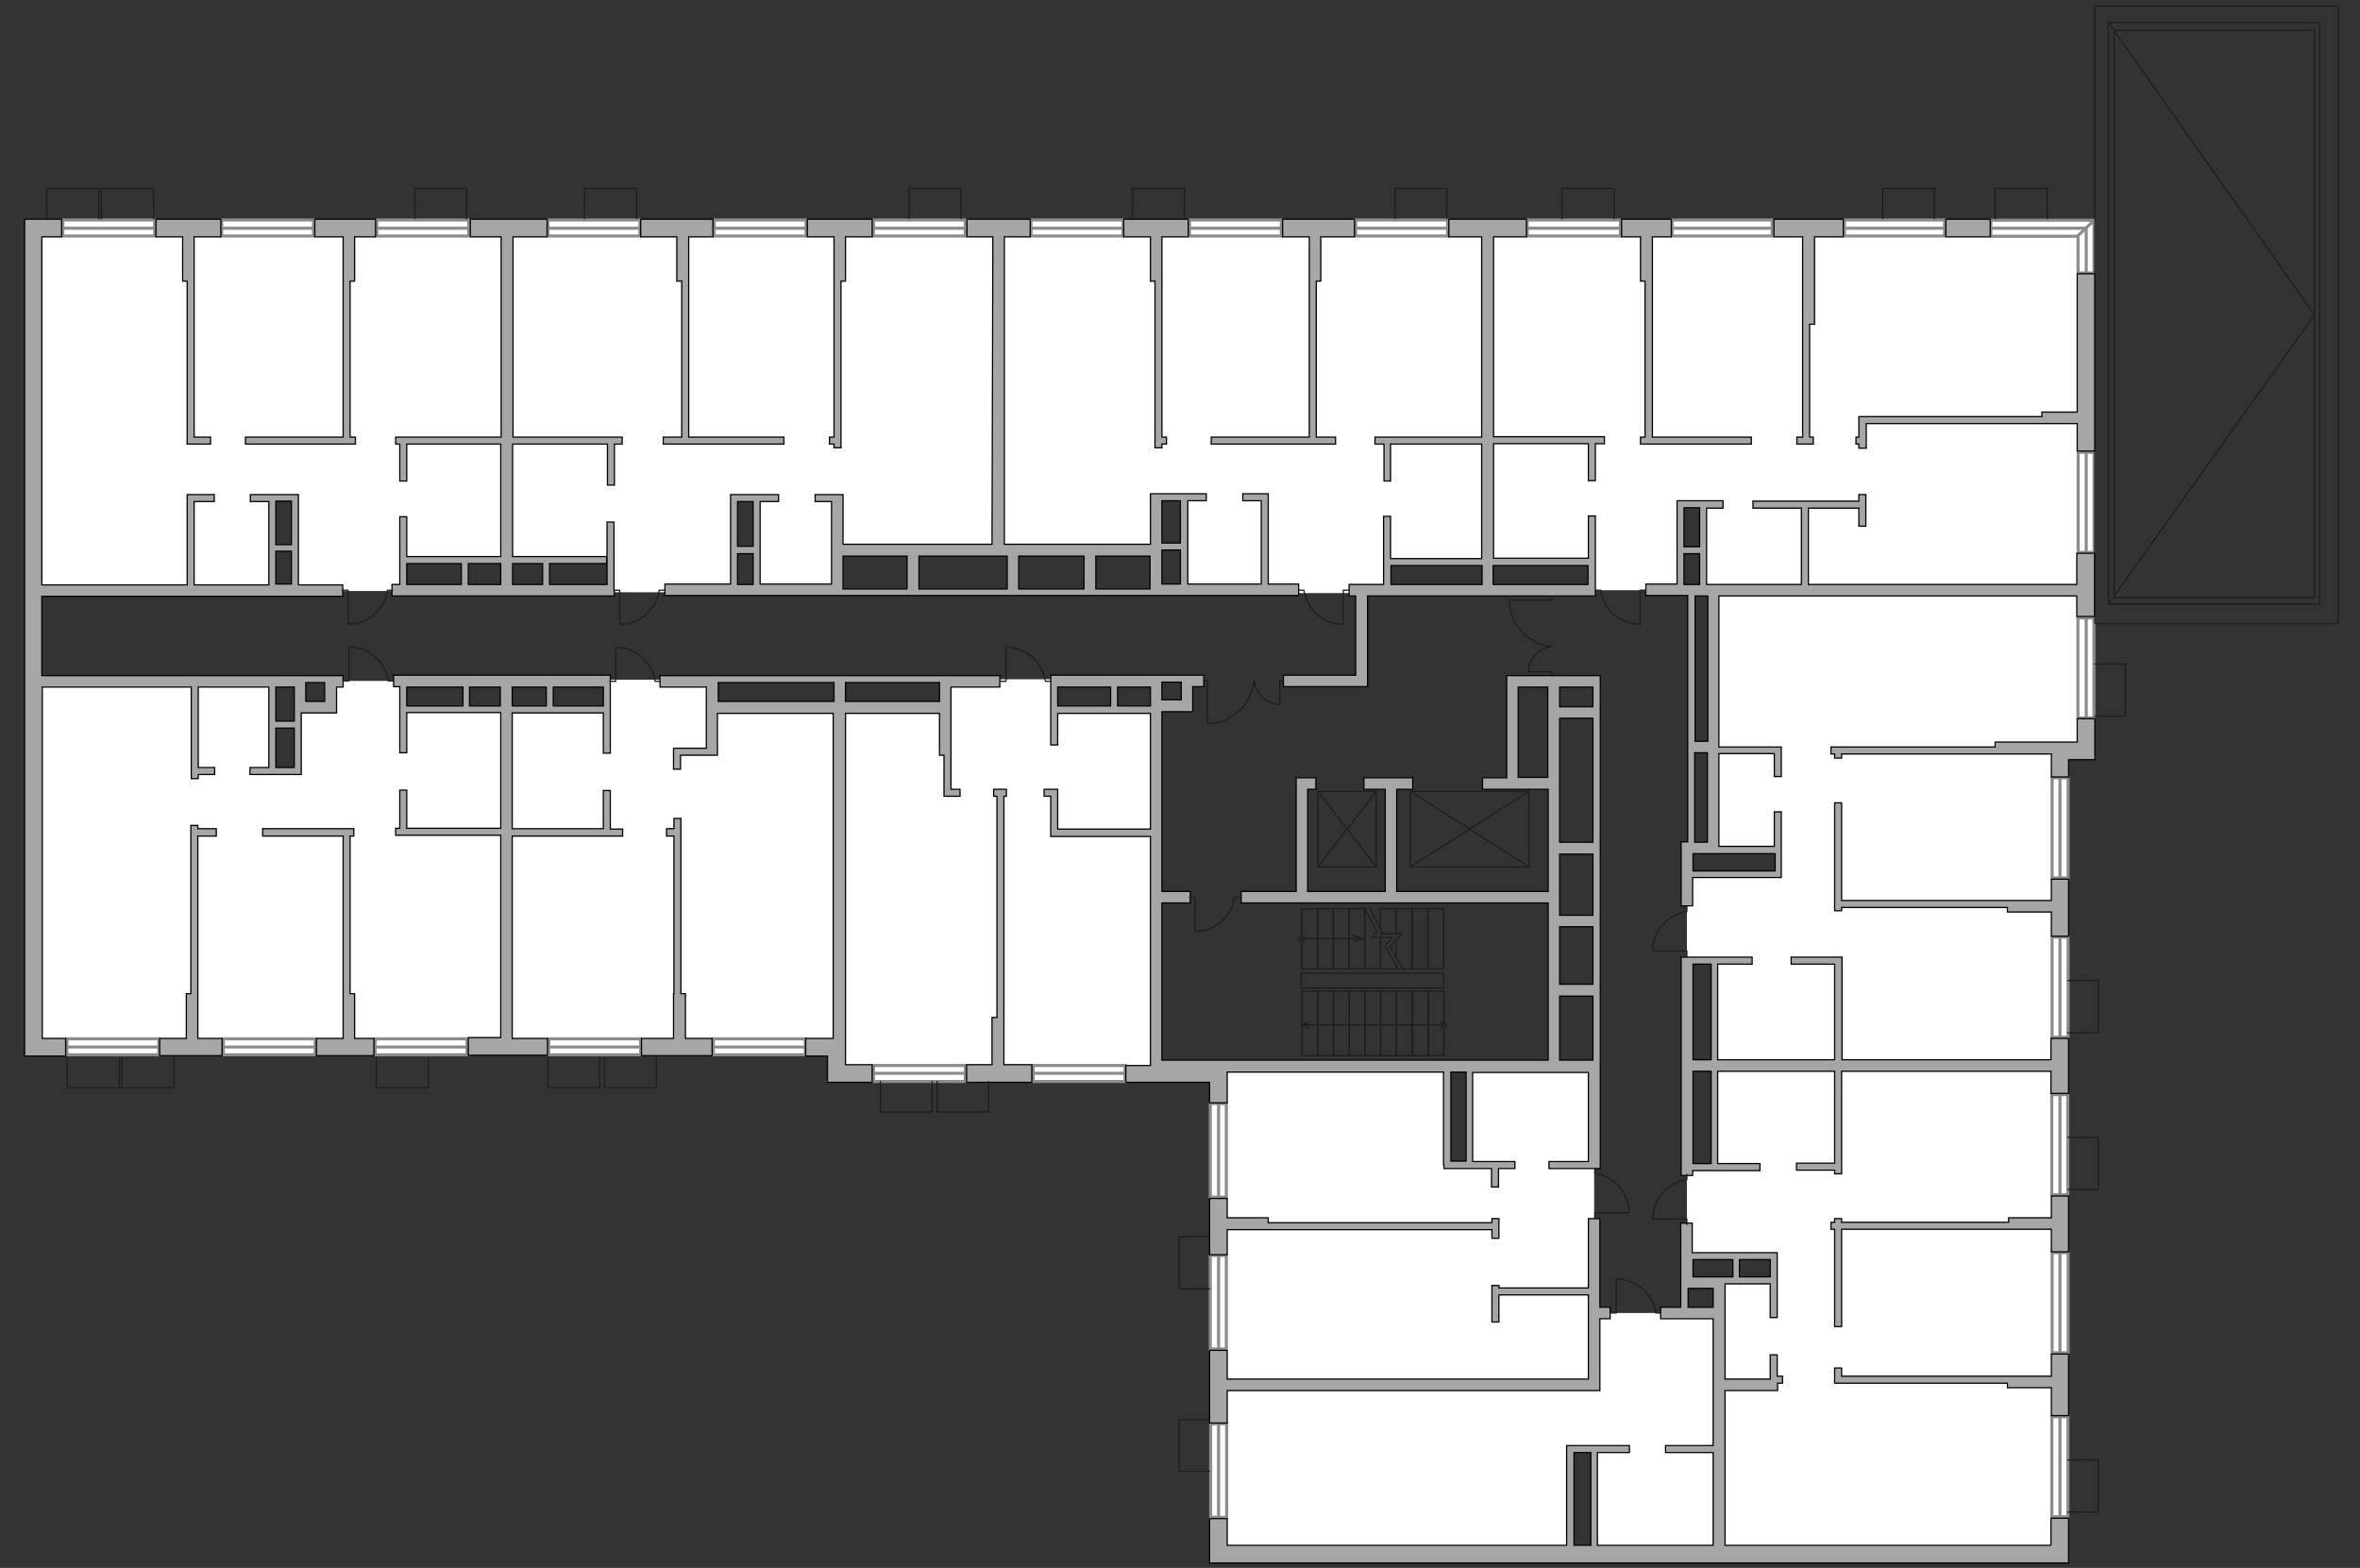 <?xml version="1.0" encoding="utf-8"?>
<!-- Generator: Adobe Illustrator 28.0.0, SVG Export Plug-In . SVG Version: 6.00 Build 0)  -->
<svg version="1.1" xmlns="http://www.w3.org/2000/svg" xmlns:xlink="http://www.w3.org/1999/xlink" x="0px" y="0px"
	 viewBox="0 0 575 382" style="enable-background:new 0 0 575 382;" xml:space="preserve">
<rect x="0" y="0" width="575" height="382" fill="#333333" stroke="none"/>
<style type="text/css">
	.st0{fill:#FFFFFF;}
	.st1{fill:#FFFFFF;stroke:#8C8C8C;stroke-width:0.75;stroke-linecap:round;stroke-linejoin:round;stroke-miterlimit:10;}
	.st2{fill:#FFFFFF;stroke:#8C8C8C;stroke-width:0.75;stroke-linecap:round;stroke-miterlimit:10;}
	.st3{fill:#A6A6A6;stroke:#000000;stroke-width:0.3;stroke-miterlimit:22.926;}
	.st4{fill:none;stroke:#1D1D1B;stroke-width:0.3;stroke-linecap:round;stroke-linejoin:round;stroke-miterlimit:10;}
</style>
<g id="bg">
	<rect x="8.1" y="54.5" class="st0" width="115.6" height="66.3"/>
	<rect x="7.4" y="117.5" class="st0" width="58.6" height="26.9"/>
	<rect x="72.2" y="118.9" class="st0" width="51.7" height="17.5"/>
	<rect x="72.2" y="132.6" class="st0" width="26" height="11.4"/>
	<rect x="243.4" y="55.6" class="st0" width="119" height="65"/>
	<rect x="243.2" y="118.4" class="st0" width="38.2" height="15.6"/>
	<rect x="307.8" y="119" class="st0" width="54.7" height="17.9"/>
	<rect x="308.1" y="136" class="st0" width="29.9" height="8.5"/>
	<rect x="419.2" y="311.9" class="st0" width="83.4" height="66.7"/>
	<rect x="432.2" y="259.8" class="st0" width="69.7" height="55.8"/>
	<rect x="418.1" y="259.8" class="st0" width="30.6" height="46.2"/>
	<rect x="411" y="284.3" class="st0" width="27.2" height="21.6"/>
	<rect x="123.8" y="55.6" class="st0" width="119.4" height="65.3"/>
	<rect x="148.7" y="119.3" class="st0" width="30.1" height="25"/>
	<rect x="123" y="118.6" class="st0" width="29.5" height="17.8"/>
	<rect x="184.4" y="119.1" class="st0" width="59" height="15.2"/>
	<rect x="184.5" y="131.2" class="st0" width="20" height="13.2"/>
	<rect x="417.1" y="143.8" class="st0" width="91.6" height="38.6"/>
	<rect x="417" y="180.1" class="st0" width="84.9" height="27.1"/>
	<rect x="433.1" y="204.8" class="st0" width="68.4" height="54.7"/>
	<rect x="417.7" y="213.1" class="st0" width="37" height="46.4"/>
	<rect x="411" y="213" class="st0" width="18.8" height="21"/>
	<rect x="8.1" y="166.5" class="st0" width="58.2" height="89"/>
	<rect x="72.5" y="172.6" class="st0" width="51" height="82.5"/>
	<rect x="53" y="188.1" class="st0" width="33.2" height="67"/>
	<rect x="80.5" y="165.9" class="st0" width="17.6" height="15.5"/>
	<rect x="123" y="172.9" class="st0" width="44" height="82.2"/>
	<rect x="165.6" y="172" class="st0" width="38.9" height="83.1"/>
	<rect x="147.5" y="165.6" class="st0" width="26" height="14.5"/>
	<rect x="296.7" y="284" class="st0" width="91.7" height="53"/>
	<rect x="297.5" y="259.7" class="st0" width="55.4" height="36.9"/>
	<rect x="357.9" y="259.1" class="st0" width="30.1" height="25"/>
	<rect x="288.5" y="118.3" class="st0" width="22.6" height="24.9"/>
	<rect x="401" y="56.3" class="st0" width="107.8" height="66.6"/>
	<rect x="415" y="115" class="st0" width="93.3" height="28.8"/>
	<rect x="362.4" y="55.6" class="st0" width="47" height="81.4"/>
	<rect x="387.5" y="132.9" class="st0" width="22.1" height="10.9"/>
	<rect x="204.6" y="172" class="st0" width="52.2" height="89.3"/>
	<rect x="249.4" y="173.2" class="st0" width="32.4" height="88.1"/>
	<rect x="230.3" y="165.5" class="st0" width="26.5" height="8.9"/>
	<rect x="388.4" y="319.9" class="st0" width="31" height="58.7"/>
	<rect x="296.9" y="337.7" class="st0" width="92.5" height="14.9"/>
	<rect x="296.9" y="347.5" class="st0" width="85.8" height="32"/>
</g>
<g id="windows">
	<g>
		
			<rect x="485.2" y="53.6" transform="matrix(-1 -1.819823e-08 1.819823e-08 -1 995.362 111.156)" class="st1" width="25.1" height="3.9"/>
		<line class="st1" x1="510.2" y1="55.6" x2="485.2" y2="55.6"/>
	</g>
	<g>
		<polygon class="st1" points="506.3,66.5 506.3,57.4 510.2,53.7 510.2,66.5 		"/>
		<line class="st1" x1="508.3" y1="55.6" x2="508.3" y2="66.5"/>
	</g>
	<g>
		<rect x="449.4" y="53.6" class="st2" width="24.4" height="3.9"/>
		<line class="st2" x1="449.4" y1="55.6" x2="473.8" y2="55.6"/>
	</g>
	<g>
		
			<rect x="496" y="120.4" transform="matrix(-4.039007e-08 -1 1 -4.039007e-08 385.925 630.59)" class="st2" width="24.4" height="3.9"/>
		<line class="st2" x1="508.3" y1="134.5" x2="508.3" y2="110.1"/>
	</g>
	<g>
		
			<rect x="496" y="160.7" transform="matrix(-4.039007e-08 -1 1 -4.039007e-08 345.568 670.946)" class="st2" width="24.4" height="3.9"/>
		<line class="st2" x1="508.3" y1="174.9" x2="508.3" y2="150.5"/>
	</g>
	<g>
		
			<rect x="489.7" y="199.8" transform="matrix(-4.039007e-08 -1 1 -4.039007e-08 300.184 703.602)" class="st2" width="24.4" height="3.9"/>
		<line class="st2" x1="501.9" y1="213.9" x2="501.9" y2="189.5"/>
	</g>
	<g>
		
			<rect x="489.7" y="238.6" transform="matrix(-4.039007e-08 -1 1 -4.039007e-08 261.378 742.408)" class="st2" width="24.4" height="3.9"/>
		<line class="st2" x1="501.9" y1="252.7" x2="501.9" y2="228.3"/>
	</g>
	<g>
		
			<rect x="489.7" y="276.9" transform="matrix(-4.039007e-08 -1 1 -4.039007e-08 223.005 780.781)" class="st2" width="24.4" height="3.9"/>
		<line class="st2" x1="501.9" y1="291.1" x2="501.9" y2="266.7"/>
	</g>
	<g>
		
			<rect x="489.7" y="315.5" transform="matrix(-4.039007e-08 -1 1 -4.039007e-08 184.488 819.298)" class="st2" width="24.4" height="3.9"/>
		<line class="st2" x1="501.9" y1="329.6" x2="501.9" y2="305.2"/>
	</g>
	<g>
		
			<rect x="489.7" y="355.4" transform="matrix(-4.039007e-08 -1 1 -4.039007e-08 144.528 859.258)" class="st2" width="24.4" height="3.9"/>
		<line class="st2" x1="501.9" y1="369.6" x2="501.9" y2="345.1"/>
	</g>
	<g>
		
			<rect x="285.5" y="278.3" transform="matrix(-4.329680e-08 -1 1 -4.329680e-08 16.584 577.18)" class="st2" width="22.8" height="3.9"/>
		<line class="st2" x1="296.9" y1="291.7" x2="296.9" y2="268.9"/>
	</g>
	<g>
		
			<rect x="285.5" y="315.3" transform="matrix(-4.329680e-08 -1 1 -4.329680e-08 -20.418 614.183)" class="st2" width="22.8" height="3.9"/>
		<line class="st2" x1="296.9" y1="328.7" x2="296.9" y2="305.9"/>
	</g>
	<g>
		
			<rect x="285.5" y="356.4" transform="matrix(-4.329680e-08 -1 1 -4.329680e-08 -61.424 655.188)" class="st2" width="22.8" height="3.9"/>
		<line class="st2" x1="296.9" y1="369.7" x2="296.9" y2="346.9"/>
	</g>
	<g>
		<rect x="407.4" y="53.6" class="st2" width="24.4" height="3.9"/>
		<line class="st2" x1="407.4" y1="55.6" x2="431.9" y2="55.6"/>
	</g>
	<g>
		<rect x="372.1" y="53.6" class="st2" width="22.7" height="3.9"/>
		<line class="st2" x1="372.1" y1="55.6" x2="394.8" y2="55.6"/>
	</g>
	<g>
		<rect x="330.3" y="53.6" class="st2" width="22.4" height="3.9"/>
		<line class="st2" x1="330.3" y1="55.6" x2="352.7" y2="55.6"/>
	</g>
	<g>
		<rect x="289.8" y="53.6" class="st2" width="22.4" height="3.9"/>
		<line class="st2" x1="289.8" y1="55.6" x2="312.2" y2="55.6"/>
	</g>
	<g>
		<rect x="251.2" y="53.6" class="st2" width="22.4" height="3.9"/>
		<line class="st2" x1="251.2" y1="55.6" x2="273.6" y2="55.6"/>
	</g>
	<g>
		<rect x="212.8" y="53.6" class="st2" width="22.4" height="3.9"/>
		<line class="st2" x1="212.8" y1="55.6" x2="235.2" y2="55.6"/>
	</g>
	<g>
		<rect x="174" y="53.6" class="st2" width="22.4" height="3.9"/>
		<line class="st2" x1="174" y1="55.6" x2="196.4" y2="55.6"/>
	</g>
	<g>
		<rect x="133.5" y="53.6" class="st2" width="22.4" height="3.9"/>
		<line class="st2" x1="133.5" y1="55.6" x2="155.9" y2="55.6"/>
	</g>
	<g>
		<rect x="91.8" y="53.6" class="st2" width="22.4" height="3.9"/>
		<line class="st2" x1="91.8" y1="55.6" x2="114.2" y2="55.6"/>
	</g>
	<g>
		<rect x="16.3" y="253.1" class="st2" width="22.4" height="3.9"/>
		<line class="st2" x1="16.3" y1="255.1" x2="38.7" y2="255.1"/>
	</g>
	<g>
		<rect x="54.4" y="253.1" class="st2" width="22.4" height="3.9"/>
		<line class="st2" x1="54.4" y1="255.1" x2="76.8" y2="255.1"/>
	</g>
	<g>
		<rect x="91.4" y="253.1" class="st2" width="22.4" height="3.9"/>
		<line class="st2" x1="91.4" y1="255.1" x2="113.8" y2="255.1"/>
	</g>
	<g>
		<rect x="133.7" y="253.1" class="st2" width="22.4" height="3.9"/>
		<line class="st2" x1="133.7" y1="255.1" x2="156.1" y2="255.1"/>
	</g>
	<g>
		<rect x="173.8" y="253.1" class="st2" width="22.4" height="3.9"/>
		<line class="st2" x1="173.8" y1="255.1" x2="196.2" y2="255.1"/>
	</g>
	<g>
		<rect x="212.8" y="259.6" class="st2" width="22.4" height="3.9"/>
		<line class="st2" x1="212.8" y1="261.5" x2="235.2" y2="261.5"/>
	</g>
	<g>
		<rect x="251.7" y="259.6" class="st2" width="22.4" height="3.9"/>
		<line class="st2" x1="251.7" y1="261.5" x2="274.1" y2="261.5"/>
	</g>
	<g>
		<rect x="54" y="53.6" class="st2" width="22.4" height="3.9"/>
		<line class="st2" x1="54" y1="55.6" x2="76.4" y2="55.6"/>
	</g>
	<g>
		<rect x="15.3" y="53.6" class="st2" width="22.4" height="3.9"/>
		<line class="st2" x1="15.3" y1="55.6" x2="37.7" y2="55.6"/>
	</g>
</g>
<g id="plan">
	<g>
		<polygon class="st3" points="76.7,57.7 83.6,57.7 83.6,67.7 83.6,67.7 83.6,106.5 59.8,106.5 59.8,108.2 83.6,108.2 83.6,108.2 
			85.3,108.2 85.3,108.2 86.6,108.2 86.6,106.5 85.3,106.5 85.3,68.5 86.4,68.5 86.4,57.7 91.5,57.7 91.5,53.4 76.7,53.4 		"/>
		<path class="st3" d="M274.3,259.4v4.3h20.4v5h4.3v-7.5l52.7,0v22.6h0.1v0.9l11.6,0v4.5h1.7v-4.5h4v-1.7h-10.3v-21.7H387l0,21.7
			h-9.6v1.7h12v0h0.5l0-23.4h0v-1.4h0v-17v-2.8v-14V223v-14.9v-2.8V175v-2.8v-4.8v-2.8v0h-22.8v2v0.9v22h-5.9v2.8h16l0,24.9h-36.9
			l0-24.9h3.9v-2.8h-11.9v2.8h5.2l0,24.9h-18.9l0-24.9h2v-2.8l-4.8,0v0.9v1.9v24.9h-13.4v2.8h74.8v38.3h-94.1V220h6.9v-2.8l-6.9,0
			v-43.8h7.5v-0.2v-2.7v-3.2l2.7,0v-2.8h-3.9h-1.2h-5.2v0h-0.3h-2.5H256v2v0.9v14.1h1.7v-7.7h22.6v28.2h-22.6v-9.7h-0.1H256h-1.6
			v1.7h1.6v8v1.4v0.4h24.3l0,55.8H274.3z M357.2,282.9h-3.7v-21.7h3.7V282.9z M388.1,239.8H380v-14h8.1V239.8z M388.1,223H380
			l0-14.9h8.1V223z M388.1,205.2l-8.1,0V175h8.1V205.2z M388.1,172.2l-8.1,0v-4.8h8.1V172.2z M369.9,189.4l0-22h7.2v22L369.9,189.4z
			 M380,242.7l8.1,0v15.6H380V242.7z M287.8,166.2l0,4.3l-4.7,0v-4.3H287.8z M257.7,167.4l12.9,0v4.6h-12.9V167.4z M272.3,172v-4.6
			h8v4.6H272.3z"/>
		<rect x="474.1" y="53.4" class="st3" width="10.8" height="4.3"/>
		<polygon class="st3" points="506.1,66.7 506.1,100.4 497.5,100.4 497.5,101.5 453.4,101.5 453.4,101.5 452.9,101.5 452.9,106.5 
			452.2,106.5 452.2,108.2 452.9,108.2 452.9,109.2 454.7,109.2 454.7,108.2 454.7,106.5 454.7,103.2 497.5,103.2 497.5,103.2 
			506.1,103.2 506.1,109.9 510.4,109.9 510.4,66.7 		"/>
		<path class="st3" d="M506.1,142.4l-65.5,0v-18.6h12.3l0,4.4h1.7v-7.7h-1.7v1.6l-25.8,0v1.7h11.8l0,18.6h-23.1v-18.6h4V122h-4v0
			h-1.7v0h-3.8v0h-1.7v0l0,0v1.7l0,0l0,18.6H401v2.8h10.2v60h-1.6v15.6h2.8v-6.9h19.9v0h1.7v-5.9l0,0v-1.7l0,0l0-8.4h-1.7v8.4h-13.5
			v-1.1l0,0v-21.5l13.5,0v5.6h1.7l0-5.6h0V182h-15.2l0-36.8h87.2v5h4.3v-15.4h-4.3V142.4z M414.1,123.7v9.5l-3.8,0v-9.5H414.1z
			 M410.3,134.9h3.8v7.5h-3.8V134.9z M432.4,212.2h-19.9v-4.2h4.6h1.9h13.5V212.2z M412.9,205.2v-21.8h3.1v21.8L412.9,205.2z
			 M416.1,180.6h-3.1v-35.4h3.1V180.6z"/>
		<polygon class="st3" points="506.1,180.8 500.9,180.8 499.8,180.8 486.1,180.8 486.1,182 446.1,182 446.1,183.7 447,183.7 
			447,184.7 448.7,184.7 448.7,183.7 486.1,183.7 486.1,183.7 499.8,183.7 499.8,185.1 499.8,189.3 504,189.3 504,185.1 
			506.1,185.1 509.4,185.1 510.4,185.1 510.4,175.1 506.1,175.1 		"/>
		<polygon class="st3" points="499.8,219.4 491.2,219.4 491.2,219.4 448.7,219.4 448.7,195.6 447,195.6 447,221.9 448.7,221.9 
			448.7,221.1 489.1,221.1 489.1,222.2 499.8,222.2 499.8,228.1 504,228.1 504,214.2 499.8,214.2 		"/>
		<path class="st3" d="M499.8,258.2h-51v-23.3v-1.7v0H447v0l-10.6,0v1.7H447v23.3h-28.5v-23.3h8.4v-1.7h-8.4v0h-1.7v0h-4.4v0h-2.8
			v53.2h2.8v-1.2h16.4v-1.7l-10.3,0V261H447v22.4h-9.3v1.7h9.3v0.9h1.7v-0.9v-1.7V261h51v5.4h4.3V253h-4.3V258.2z M416.9,234.9
			l0,23.3h-4.4v-23.3H416.9z M416.9,283.5h-4.4V261h4.4L416.9,283.5z"/>
		<polygon class="st3" points="499.8,296.7 489.4,296.7 489.4,297.8 448.7,297.8 448.7,296.9 447,296.9 447,297.8 446.1,297.8 
			446.1,299.5 447,299.5 447,323.2 448.7,323.2 448.7,299.5 489.4,299.5 489.4,299.5 499.8,299.5 499.8,305 504,305 504,291.4 
			499.8,291.4 		"/>
		<polygon class="st3" points="499.8,335.3 491.2,335.3 491.2,335.3 448.7,335.3 448.7,333.3 447,333.3 447,337 447.9,337 
			448.7,337 489.1,337 489.1,338.1 499.8,338.1 499.8,344.9 504,344.9 504,329.9 499.8,329.9 		"/>
		<polygon class="st3" points="294.7,292 294.7,305.7 299,305.7 299,299.6 308.2,299.6 309,299.6 363.5,299.6 363.5,301.7 
			365.2,301.7 365.2,296.9 363.5,296.9 363.5,297.9 309,297.9 309,296.7 299,296.7 299,292 		"/>
		<path class="st3" d="M499.8,376.5h-79.5l0-37.7h12.8V337h1.2v-1.7H433v-5.2h-1.7v5.9l-11,0v-23.2h11v8.2h1.7v-15.8h-0.9h-0.9
			h-18.9V298h-2.8v13.1v1.9v0.4h0v5.1h-4.9v2.8h12.8V336v2.8v13.4h-11.6v1.7h11.6v22.6h-28.2v-22.6l7.8,0v-1.7h-15.3v1v0.7v22.6H299
			V370h-4.3v6.5h0v4.3H504v-0.1h0v-10.8h-4.3V376.5z M431.3,311.1h-7.5v-4.2h7.5V311.1z M422.2,306.9v4.2h-1.9v0h-2.8v0h-5v-4.2
			H422.2z M411.3,318.5v-4.6h6.1v4.6L411.3,318.5z M383.5,353.9h4.1v22.6h-4.1V353.9z"/>
		<polygon class="st3" points="164.9,68.5 166.1,68.5 166.1,106.5 161.6,106.5 161.6,108.2 191,108.2 191,106.5 167.8,106.5 
			167.8,67.7 167.8,67.7 167.8,57.7 173.7,57.7 173.7,53.4 156.1,53.4 156.1,57.7 164.9,57.7 		"/>
		<path class="st3" d="M241.7,132.6h-36.3v-12.1h-2.8v0h-4v1.7h4l0,20.1h-17.4l0-20.1h4.5v-1.7H178v1.1v0.6v20.1h-16l0,2.8h40.7h2.8
			v0h74.8v0h0.1v0h36v-2.8H309l0-21.1v-0.9h-6.2v1.7h4.5v20.3l-17.9,0v-20.3h4.5v-1.7h-13.6v0.2h0v12.1h-35.6l0-74.9h6.3v-4.3h-15.4
			v4.3h6.3L241.7,132.6z M183.5,122.2v10.9h-3.8v-10.9H183.5z M179.7,134.9l3.8,0v7.5h-3.8V134.9z M245.4,143.5h-21.5l0-8h21.5
			L245.4,143.5z M248.2,135.5h15.9l0,8h-15.9L248.2,135.5z M205.4,135.5H221l0,8h-15.6V135.5z M283.1,142.4V134h4.5v8.3H283.1z
			 M287.6,132.3l-4.5,0v-10.3h4.5V132.3z M280.2,143.5H267v-8h13.2V143.5z"/>
		<path class="st3" d="M149.6,144v-1.6v-15.2h-1.7v15.2h-14l0-5.1h13.9v-1.7h-22.9v-27.4h23.1v10h1.7v-10h1.9v-1.7h-26.6V57.7h8.3
			v-4.3h-18.7v4.3h7.5l0,48.8H96.4v1.7h1l0,9h1.7v-9H122v27.4H99.1v-9.7h-1.7l0,16.5h-1.9l0,2.8h54.2V144z M132.2,137.3v5.1h-7.3
			v-5.1H132.2z M122,142.4h-7.9v-5.1h7.9V142.4z M99.1,137.3h13.3v5.1H99.1V137.3z"/>
		<polygon class="st3" points="392.3,321.3 392.3,318.5 389.8,318.5 389.8,296.9 387,296.9 387,313.8 365.2,313.8 365.2,313.2 
			363.5,313.2 363.5,322.1 365.2,322.1 365.2,315.5 387,315.5 387,336 299,336 299,329 294.7,329 294.7,346.7 299,346.7 299,338.8 
			389.8,338.8 389.8,336 389.8,336 389.8,321.3 		"/>
		<polygon class="st3" points="44.5,68.5 45.6,68.5 45.6,106.5 45.6,106.5 45.6,108.2 47.3,108.2 51.3,108.2 51.3,106.5 47.3,106.5 
			47.3,67.7 47.3,67.7 47.3,57.7 53.8,57.7 53.8,53.4 38,53.4 38,57.7 44.5,57.7 		"/>
		<path class="st3" d="M231.7,184v-1v-15.6h11.9v-2.8h-11.9v0h-0.9v0l-60.3,0v0h-9.7l0,2.8l11.3,0l0,14.9h-6.2H165h-0.9v5.1h1.7V184
			h6.2v0l2.8,0v-10.2h28.2l0,79.2h-6.7v4.3h5.3v6.4h0.8h3.5h6.6v-4.3H206v-5.7v-79.9h22.9l0,10.2h1.1v10h0.8h0.9h2.2v-1.7h-2.2V184z
			 M175,170.9v-3.5v-1.1h28.2v4.6H175z M206,170.9v-4.6h22.9v4.6H206z"/>
		<path class="st3" d="M148.7,192.6H147l0,9.3h-22.2v-28.2H147l0,9.8h1.7v-16.1v-0.9v-2H95.9v2.8h1.5v16.1h1.7v-9.8H122v28.2H99.1
			v-9.3h-1.7v9.3h-1v1.7H122l0,49.3h-7.9v4.3h19.3V253h-8.6v-49.3h26.9v-1.7h-3V192.6z M124.8,167.4h8.3v4.6h-8.3V167.4z M147,172
			h-12.2v-4.6H147V172z M99.1,167.4h13.7v4.6H99.1V167.4z M114.4,172v-4.6h7.5v4.6H114.4z"/>
		<polygon class="st3" points="325.4,106.5 320.7,106.5 320.7,68.5 321.8,68.5 321.8,57.7 330,57.7 330,53.4 312.5,53.4 312.5,57.7 
			319,57.7 319,67.7 319,67.7 319,106.5 295.1,106.5 295.1,108.2 325.4,108.2 		"/>
		<polygon class="st3" points="280.3,68.5 281.4,68.5 281.4,109.1 283.1,109.1 283.1,108.2 284.2,108.2 284.2,106.5 283.1,106.5 
			283.1,68.5 283.1,67.7 283.1,57.7 289.5,57.7 289.5,53.4 273.8,53.4 273.8,57.7 280.3,57.7 		"/>
		<polygon class="st3" points="399.7,68.5 400.8,68.5 400.8,106.5 399.7,106.5 399.7,108.2 426.7,108.2 426.7,106.5 402.6,106.5 
			402.6,68.5 402.6,68.5 402.6,68.3 402.6,67.7 402.6,67.7 402.6,57.7 407.2,57.7 407.2,53.4 395.1,53.4 395.1,57.7 399.7,57.7 		
			"/>
		<polygon class="st3" points="439.2,67.7 439.2,67.7 439.2,106.5 437.8,106.5 437.8,108.2 441.8,108.2 441.8,106.5 440.9,106.5 
			440.9,79 442.1,79 442.1,57.7 449.1,57.7 449.1,53.4 432.2,53.4 432.2,57.7 439.2,57.7 		"/>
		<path class="st3" d="M337.1,117.2h1.7v-9H361v27.9h-22.2v-10.3h-1.7v16.6h-8.4v2.8h1.6v19.3h-17.6v2.8h20.5v-2.8l0,0l0-19.3
			l55.5,0v-2v-0.9v-16.6h-1.7l0,10.3h-23.1v-27.9h23.1l0,9h1.7v-9h2.2v-1.7h-27V57.7h8v-4.3H353v4.3h8l0,48.8H335v1.7h2.2V117.2z
			 M338.9,137.8l22.2,0v4.6h-22.2V137.8z M386.9,137.8v4.6h-23.1v-4.6L386.9,137.8z"/>
		<polygon class="st3" points="203.2,67.7 203.2,67.7 203.2,106.5 202.1,106.5 202.1,108.2 203.2,108.2 203.2,109.1 204.9,109.1 
			204.9,68.5 206,68.5 206,57.7 212.5,57.7 212.5,53.4 196.7,53.4 196.7,57.7 203.2,57.7 		"/>
		<path class="st3" d="M60.9,187v1.7h4.6v0h1.7v0h4.5v0h1.7v0V187v-13.3H82v-1.4v-1.4v-3.5h1.6v-2.8l-2.1,0v0H74v0H10.2v-19.3h73.3
			v-2.8H72.7v-20.3v-1.7v0H71v0h-3.8v0h-1.7v0H61v1.7h4.5v20.3H47.3v-20.3h4.9v-1.7h-4.9v0h-1.7v0h0v1.7h0l0,20.3H10.2V57.7H15v-4.3
			H6v1.1v3.2V253v2.6v1.7h10V253h-5.7v-85.6h36.3l0,19.6l0,0v1.7l0,0v1h1.7v-1h4V187h-4v-19.6h17.2V187H60.9z M71,122.1v10.6h-3.8
			v-10.6H71z M67.2,134.3l3.8,0v8h-3.8V134.3z M74.5,170.9l0-4.6h4.6l0,4.6L74.5,170.9z M71.7,167.4v3.5v0.8v0.6v1.4v2h-4.5v-8.3
			H71.7z M67.2,177.4h4.5v9.6h-4.5V177.4z"/>
		<polygon class="st3" points="86.4,242.1 85.3,242.1 85.3,203.7 86.2,203.7 86.2,201.9 64,201.9 64,203.7 83.6,203.7 83.6,242.1 
			83.6,242.9 83.6,253 77.1,253 77.1,257.2 91.1,257.2 91.1,253 86.4,253 		"/>
		<polygon class="st3" points="167,242.1 165.9,242.1 165.9,199.4 164.2,199.4 164.2,201.9 162.4,201.9 162.4,203.7 164.2,203.7 
			164.2,242.1 164.1,242.1 164.1,253 156.3,253 156.3,257.2 173.5,257.2 173.5,253 167,253 		"/>
		<polygon class="st3" points="48.2,242.9 48.2,242.9 48.2,203.7 52.7,203.7 52.7,201.9 48.2,201.9 48.2,201.1 46.5,201.1 
			46.5,201.9 46.5,203.7 46.5,242.1 45.4,242.1 45.4,253 38.9,253 38.9,257.2 54.1,257.2 54.1,253 48.2,253 		"/>
		<polygon class="st3" points="244.6,247.9 244.6,247.9 244.6,194 245.2,194 245.2,192.3 242.1,192.3 242.1,194 242.9,194 
			242.9,247.9 241.7,247.9 241.7,259.4 235.5,259.4 235.5,263.7 251.4,263.7 251.4,259.4 244.6,259.4 		"/>
	</g>
	<g>
		<line class="st4" x1="343.6" y1="192.8" x2="372.5" y2="192.8"/>
		<line class="st4" x1="372.5" y1="192.8" x2="372.5" y2="211.2"/>
		<line class="st4" x1="372.5" y1="211.2" x2="343.6" y2="211.2"/>
		<line class="st4" x1="343.6" y1="211.2" x2="343.6" y2="192.8"/>
		<line class="st4" x1="343.6" y1="211.2" x2="372.5" y2="192.8"/>
		<line class="st4" x1="372.5" y1="211.2" x2="343.6" y2="192.8"/>
	</g>
	<g>
		<line class="st4" x1="321.1" y1="192.8" x2="335.3" y2="192.8"/>
		<line class="st4" x1="335.3" y1="192.8" x2="335.3" y2="211.2"/>
		<line class="st4" x1="335.3" y1="211.2" x2="321.1" y2="211.2"/>
		<line class="st4" x1="321.1" y1="211.2" x2="321.1" y2="192.8"/>
		<line class="st4" x1="321.1" y1="211.2" x2="335.3" y2="192.8"/>
		<line class="st4" x1="335.3" y1="211.2" x2="321.1" y2="192.8"/>
	</g>
	<path class="st4" d="M388.6,284.6v1.3c4.7,0.7,8.3,4.7,8.3,9.6h-8.3l0,1.4"/>
	<path class="st4" d="M404.7,319.9h-1.3c-0.7-4.7-4.7-8.3-9.6-8.3v8.3l-1.4,0"/>
	<path class="st4" d="M411,286.1v1.3c-4.7,0.7-8.3,4.7-8.3,9.6h8.3l0,1.4"/>
	<path class="st4" d="M411,220.8v1.3c-4.7,0.7-8.3,4.7-8.3,9.6h8.3l0,1.4"/>
	<path class="st4" d="M302.1,218.6h-1.3c-0.7,4.7-4.7,8.3-9.6,8.3v-8.3l-1.4,0"/>
	<path class="st4" d="M95.9,165.9h-1.3c-0.7-4.7-4.7-8.3-9.6-8.3v8.3l-1.4,0"/>
	<path class="st4" d="M160.9,166h-1.3c-0.7-4.7-4.7-8.3-9.6-8.3v8.3l-1.4,0"/>
	<path class="st4" d="M256,166h-1.3c-0.7-4.7-4.7-8.3-9.6-8.3v8.3l-1.4,0"/>
	<path class="st4" d="M95.7,143.8h-1.3c-0.7,4.7-4.7,8.3-9.6,8.3v-8.3l-1.4,0"/>
	<path class="st4" d="M161.9,143.8h-1.3c-0.7,4.7-4.7,8.3-9.6,8.3v-8.3l-1.4,0"/>
	<path class="st4" d="M316.4,143.8h1.3c0.7,4.7,4.7,8.3,9.6,8.3l0-8.3l1.4,0"/>
	<path class="st4" d="M388.7,143.8h1.3c0.7,4.7,4.7,8.3,9.6,8.3v-8.3l1.4,0"/>
	<g>
		<g>
			<polyline class="st4" points="372.4,163.7 378.1,163.7 378.1,164.6 			"/>
			<path class="st4" d="M378.1,157.5"/>
			<path class="st4" d="M378.1,157.5c-3.2,0.4-5.7,3-5.7,6.2"/>
		</g>
		<g>
			<polyline class="st4" points="367.7,146.2 378.1,146.2 378.1,145.3 			"/>
			<path class="st4" d="M378.1,157.5"/>
			<path class="st4" d="M378,157.6c-5.8-0.8-10.3-5.6-10.3-11.3"/>
		</g>
	</g>
	<g>
		<g>
			<polyline class="st4" points="311.8,171.6 311.8,165.8 312.7,165.8 			"/>
			<path class="st4" d="M305.6,165.8"/>
			<path class="st4" d="M305.6,165.9c0.4,3.2,3,5.7,6.2,5.7"/>
		</g>
		<g>
			<polyline class="st4" points="294.2,176.3 294.2,165.8 293.3,165.8 			"/>
			<path class="st4" d="M305.6,165.8"/>
			<path class="st4" d="M305.6,166c-0.8,5.8-5.6,10.3-11.3,10.3"/>
		</g>
	</g>
	<polyline class="st4" points="340.7,236.2 340.4,235.6 337.4,230.4 339.4,228.4 334.2,228.4 335.5,227 332.4,221.1 	"/>
	<polyline class="st4" points="342.1,236.5 338.6,230.6 341.6,227.5 336.3,227.5 336.8,227 333.6,221.1 	"/>
	
		<rect x="326.5" y="247.4" transform="matrix(7.989324e-11 1 -1 7.989324e-11 583.761 -85.037)" class="st4" width="15.7" height="3.8"/>
	
		<rect x="330.4" y="247.4" transform="matrix(7.989324e-11 1 -1 7.989324e-11 587.609 -88.885)" class="st4" width="15.7" height="3.8"/>
	
		<rect x="334.2" y="247.4" transform="matrix(7.954597e-11 1 -1 7.954597e-11 591.467 -92.724)" class="st4" width="15.7" height="3.8"/>
	
		<rect x="338.1" y="247.4" transform="matrix(7.966143e-11 1 -1 7.966143e-11 595.338 -96.596)" class="st4" width="15.7" height="3.8"/>
	
		<rect x="341.9" y="247.4" transform="matrix(7.966143e-11 1 -1 7.966143e-11 599.187 -100.444)" class="st4" width="15.7" height="3.8"/>
	
		<rect x="338.7" y="226.8" transform="matrix(8.549232e-11 1 -1 8.549232e-11 574.679 -117.255)" class="st4" width="14.6" height="3.8"/>
	
		<rect x="342.5" y="226.8" transform="matrix(8.599059e-11 1 -1 8.599059e-11 578.527 -121.103)" class="st4" width="14.6" height="3.8"/>
	
		<rect x="311.2" y="247.4" transform="matrix(7.977689e-11 1 -1 7.977689e-11 568.426 -69.703)" class="st4" width="15.7" height="3.8"/>
	
		<rect x="315" y="247.4" transform="matrix(8.047056e-11 1 -1 8.047056e-11 572.275 -73.551)" class="st4" width="15.7" height="3.8"/>
	
		<rect x="318.9" y="247.4" transform="matrix(7.989324e-11 1 -1 7.989324e-11 576.123 -77.399)" class="st4" width="15.7" height="3.8"/>
	
		<rect x="322.7" y="247.4" transform="matrix(8.023963e-11 1 -1 8.023963e-11 579.971 -81.247)" class="st4" width="15.7" height="3.8"/>
	<polyline class="st4" points="340.2,235.3 340.2,236 336.3,236 336.3,228.5 	"/>
	<polyline class="st4" points="340.2,221.4 344,221.4 344,236 341.6,236 	"/>
	<line class="st4" x1="340.2" y1="233.4" x2="340.2" y2="228.9"/>
	<polyline class="st4" points="336.3,226.1 336.3,221.4 340.2,221.4 340.2,227.5 	"/>
	
		<rect x="315.6" y="226.8" transform="matrix(-1.200135e-10 1 -1 -1.200135e-10 551.625 -94.201)" class="st4" width="14.6" height="3.8"/>
	
		<rect x="319.5" y="226.8" transform="matrix(-1.198883e-10 1 -1 -1.198883e-10 555.473 -98.049)" class="st4" width="14.6" height="3.8"/>
	
		<rect x="323.3" y="226.8" transform="matrix(-1.201379e-10 1 -1 -1.201379e-10 559.321 -101.897)" class="st4" width="14.6" height="3.8"/>
	<polyline class="st4" points="336.4,228.4 336.4,236 332.5,236 332.5,221.8 	"/>
	
		<rect x="311.8" y="226.8" transform="matrix(-1.206361e-10 1 -1 -1.206361e-10 547.777 -90.352)" class="st4" width="14.6" height="3.8"/>
	
		<rect x="332.6" y="221.6" transform="matrix(7.330118e-11 1 -1 7.330118e-11 573.325 -95.484)" class="st4" width="3.6" height="34.7"/>
	<g>
		<g>
			<g>
				<line class="st4" x1="329.7" y1="228" x2="332.5" y2="228.7"/>
				<line class="st4" x1="332.5" y1="228.7" x2="329.7" y2="229.4"/>
			</g>
			<line class="st4" x1="317.1" y1="228.7" x2="331.5" y2="228.7"/>
		</g>
		<g>
			<path class="st4" d="M317.2,229.4c0.4,0,0.7-0.3,0.7-0.7c0-0.4-0.3-0.7-0.7-0.7"/>
			<path class="st4" d="M317.2,228c-0.4,0-0.7,0.3-0.7,0.7c0,0.4,0.3,0.7,0.7,0.7"/>
		</g>
	</g>
	<g>
		<g>
			<g>
				<line class="st4" x1="319.1" y1="250.5" x2="317.1" y2="249.7"/>
				<line class="st4" x1="317.1" y1="249.7" x2="319.1" y2="249.1"/>
			</g>
			<line class="st4" x1="351.7" y1="249.7" x2="317.4" y2="249.7"/>
		</g>
		<g>
			<path class="st4" d="M351.7,249c-0.4,0-0.7,0.3-0.7,0.7c0,0.4,0.3,0.7,0.7,0.7"/>
			<path class="st4" d="M351.7,250.5c0.4,0,0.7-0.3,0.7-0.7c0-0.4-0.3-0.7-0.7-0.7"/>
		</g>
	</g>
	<rect x="510.4" y="1.5" class="st4" width="59.3" height="150.4"/>
	<rect x="513.7" y="5.5" class="st4" width="51.5" height="141.7"/>
	<polygon class="st4" points="563.9,145.6 515.1,145.6 515.1,7.4 563.9,7.4 563.9,76.7 	"/>
	<polyline class="st4" points="513.7,5.5 563.9,76.7 513.7,147.2 	"/>
	<polyline class="st4" points="24.7,53.3 24.7,45.9 37.4,45.9 37.4,53.3 	"/>
	<polyline class="st4" points="29.1,257.6 29.1,265 16.4,265 16.4,257.6 	"/>
	<polyline class="st4" points="146.1,257.6 146.1,265 133.5,265 133.5,257.6 	"/>
	<polyline class="st4" points="104.4,257.6 104.4,265 91.7,265 91.7,257.6 	"/>
	<polyline class="st4" points="227.1,263.5 227.1,270.9 214.5,270.9 214.5,263.5 	"/>
	<polyline class="st4" points="294.7,314 287.3,314 287.3,301.3 294.7,301.3 	"/>
	<polyline class="st4" points="294.7,358.5 287.3,358.5 287.3,345.9 294.7,345.9 	"/>
	<polyline class="st4" points="101.1,53.3 101.1,45.9 113.7,45.9 113.7,53.3 	"/>
	<polyline class="st4" points="142.4,53.3 142.4,45.9 155.1,45.9 155.1,53.3 	"/>
	<polyline class="st4" points="221.5,53.3 221.5,45.9 234.1,45.9 234.1,53.3 	"/>
	<polyline class="st4" points="275.9,53.3 275.9,45.9 288.6,45.9 288.6,53.3 	"/>
	<polyline class="st4" points="339.9,53.3 339.9,45.9 352.5,45.9 352.5,53.3 	"/>
	<polyline class="st4" points="380.6,53.3 380.6,45.9 393.3,45.9 393.3,53.3 	"/>
	<polyline class="st4" points="486.1,53.3 486.1,45.9 498.8,45.9 498.8,53.3 	"/>
	<polyline class="st4" points="510.4,161.8 517.8,161.8 517.8,174.5 510.4,174.5 	"/>
	<polyline class="st4" points="503.8,238.9 511.2,238.9 511.2,251.6 503.8,251.6 	"/>
	<polyline class="st4" points="503.8,277.1 511.2,277.1 511.2,289.8 503.8,289.8 	"/>
	<polyline class="st4" points="503.8,355.7 511.2,355.7 511.2,368.4 503.8,368.4 	"/>
	<polyline class="st4" points="11.4,53.3 11.4,45.9 24.1,45.9 24.1,53.3 	"/>
	<polyline class="st4" points="458.7,53.3 458.7,45.9 471.3,45.9 471.3,53.3 	"/>
	<polyline class="st4" points="42.4,257.6 42.4,265 29.7,265 29.7,257.6 	"/>
	<polyline class="st4" points="159.9,257.6 159.9,265 147.3,265 147.3,257.6 	"/>
	<polyline class="st4" points="240.9,263.5 240.9,270.9 228.3,270.9 228.3,263.5 	"/>
</g>
</svg>
